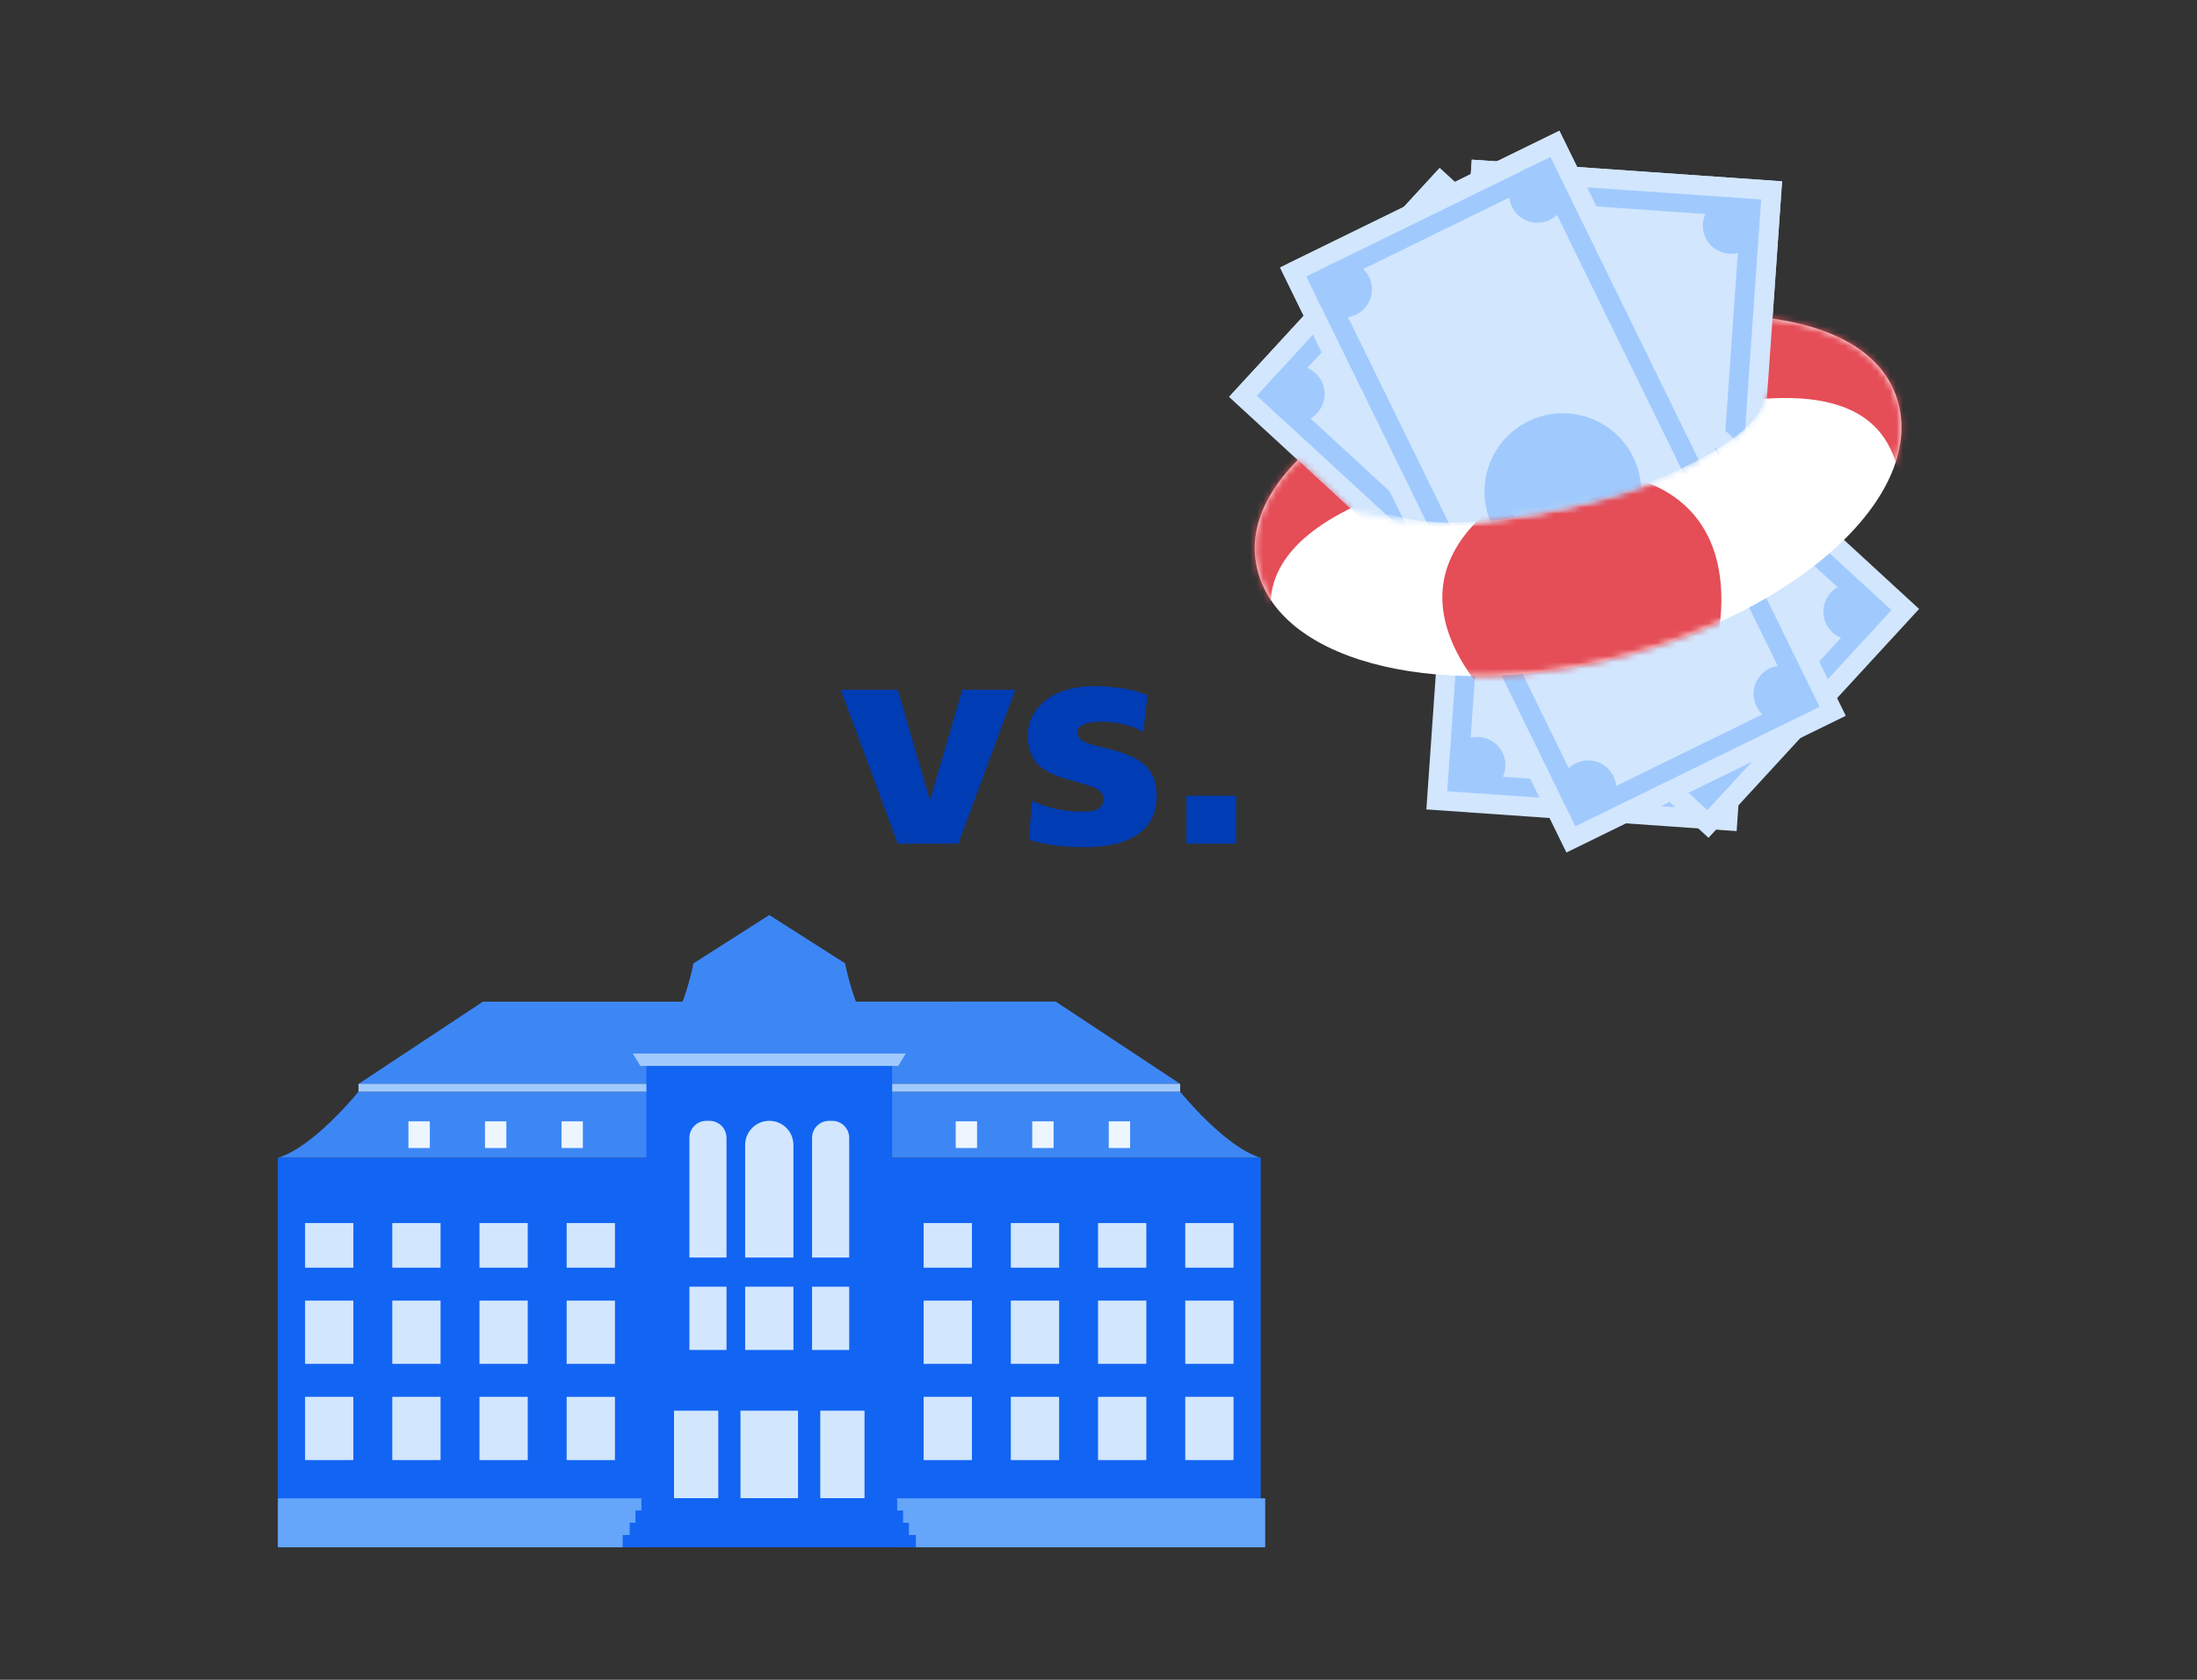 <svg  viewBox="0 0 340 260" fill="none" xmlns="http://www.w3.org/2000/svg">
<rect x="0" y="0" width="340" height="260" fill="#333333" stroke="none"/>
<path d="M268.756 128.639L275.789 28.065L227.771 24.708L220.738 125.281L268.756 128.639Z" fill="#D2E6FE"/>
<path d="M265.941 125.402L272.551 30.878L230.583 27.943L223.973 122.467L265.941 125.402Z" fill="#A0CAFD"/>
<path d="M263.119 122.361L269.332 33.508L233.413 30.996L227.2 119.849L263.119 122.361Z" fill="#D2E6FE"/>
<path d="M272.063 36.159C272.746 33.851 271.428 31.426 269.12 30.744C266.811 30.061 264.387 31.379 263.704 33.688C263.022 35.996 264.34 38.42 266.648 39.103C268.957 39.785 271.381 38.467 272.063 36.159Z" fill="#A0CAFD"/>
<path d="M238.79 33.831C239.472 31.523 238.154 29.098 235.846 28.416C233.538 27.733 231.113 29.051 230.431 31.36C229.749 33.668 231.067 36.092 233.375 36.775C235.683 37.457 238.108 36.139 238.79 33.831Z" fill="#A0CAFD"/>
<path d="M266.063 121.979C266.746 119.671 265.428 117.247 263.12 116.564C260.811 115.882 258.387 117.2 257.704 119.508C257.022 121.816 258.34 124.241 260.648 124.923C262.957 125.606 265.381 124.288 266.063 121.979Z" fill="#A0CAFD"/>
<path d="M232.794 119.655C233.476 117.347 232.158 114.922 229.85 114.24C227.542 113.557 225.117 114.875 224.435 117.184C223.752 119.492 225.07 121.917 227.379 122.599C229.687 123.281 232.111 121.963 232.794 119.655Z" fill="#A0CAFD"/>
<path d="M262.08 85.243C266.817 80.507 266.817 72.827 262.08 68.091C257.344 63.354 249.664 63.354 244.928 68.091C240.191 72.827 240.191 80.507 244.928 85.243C249.664 89.98 257.344 89.98 262.08 85.243Z" fill="#A0CAFD"/>
<path d="M245.456 80.587L245.578 79.204L252.125 80.48C252.748 81.129 253.875 81.145 254.229 80.912C254.237 80.906 254.246 80.9 254.254 80.894L257.52 81.53L258.202 82.031L259.199 81.779L258.37 81.172L257.549 81.38L254.432 80.772C254.806 80.509 255.407 80.109 257.097 79.556C259.125 78.893 258.749 77.974 258.862 77.785L259.13 77.449C259.122 77.589 259.944 78.543 260.475 78.496C260.797 78.466 261.036 78.414 261.219 78.335C261.357 78.461 261.578 78.654 261.596 78.489C261.62 78.263 262.294 77.28 261.722 77.125C261.468 77.056 261.744 76.963 261.637 76.785C261.203 76.064 260.26 75.728 260.079 75.934C259.898 76.139 259.334 75.924 259.314 76.252C259.302 76.458 259.367 76.708 259.421 76.864C259.41 76.873 259.398 76.881 259.389 76.891C258.378 76.687 258.747 75.632 258.747 75.632C258.513 74.644 256.312 74.478 256.312 74.478C256.067 74.269 253.405 74.389 253.405 74.389C253.371 74.152 252.931 73.543 252.931 73.543C252.109 73.144 252.7 72.398 252.7 72.398L251.849 71.803C250.794 72.522 250.068 71.389 250.068 71.389C246.715 71.196 245.799 73.639 245.799 73.639L245.696 72.269L245.275 72.751L244.859 79.982L245.113 80.564L245.455 80.584L245.456 80.587ZM255.239 79.262C254.537 79.595 253.769 80.379 253.769 80.379C253.372 80.263 252.694 80.296 252.209 80.339L251.033 80.109C252.975 80.12 254.702 79.483 255.239 79.262ZM246.068 78.142L247.633 78.661C247.744 78.866 247.857 79.031 247.97 79.167L247.974 79.171C248.143 79.375 248.322 79.515 248.493 79.615L245.59 79.05L245.63 78.595L246.067 78.142H246.068Z" fill="#D2E6FE"/>
<path d="M296.994 94.255L222.793 26L190.205 61.426L264.406 129.681L296.994 94.255Z" fill="#D2E6FE"/>
<path d="M292.71 94.434L222.973 30.285L194.491 61.248L264.228 125.398L292.71 94.434Z" fill="#A0CAFD"/>
<path d="M288.569 94.742L223.016 34.441L198.639 60.941L264.193 121.242L288.569 94.742Z" fill="#D2E6FE"/>
<path d="M227.395 37.671C228.078 35.362 226.76 32.938 224.452 32.255C222.143 31.573 219.719 32.891 219.036 35.199C218.354 37.508 219.672 39.932 221.98 40.615C224.289 41.297 226.713 39.979 227.395 37.671Z" fill="#A0CAFD"/>
<path d="M204.817 62.218C205.5 59.909 204.182 57.485 201.873 56.802C199.565 56.12 197.141 57.438 196.458 59.746C195.776 62.055 197.094 64.479 199.402 65.161C201.71 65.844 204.135 64.526 204.817 62.218Z" fill="#A0CAFD"/>
<path d="M290.716 95.913C291.398 93.605 290.08 91.18 287.772 90.498C285.464 89.815 283.039 91.133 282.357 93.442C281.674 95.75 282.992 98.174 285.301 98.857C287.609 99.539 290.033 98.221 290.716 95.913Z" fill="#A0CAFD"/>
<path d="M268.138 120.46C268.82 118.151 267.502 115.727 265.194 115.045C262.886 114.362 260.461 115.68 259.779 117.988C259.096 120.297 260.414 122.721 262.722 123.404C265.031 124.086 267.455 122.768 268.138 120.46Z" fill="#A0CAFD"/>
<path d="M252.178 86.408C256.915 81.672 256.915 73.992 252.178 69.256C247.442 64.519 239.762 64.519 235.026 69.256C230.289 73.992 230.289 81.672 235.026 86.408C239.762 91.145 247.442 91.145 252.178 86.408Z" fill="#A0CAFD"/>
<path d="M241.641 86.564L240.638 85.608L245.72 81.288C246.617 81.207 247.331 80.335 247.371 79.912C247.371 79.903 247.372 79.892 247.374 79.882L249.907 77.728L250.724 77.507L251.15 76.57L250.157 76.838L249.807 77.609L247.388 79.666C247.416 79.209 247.48 78.49 248.103 76.826C248.849 74.828 247.896 74.548 247.82 74.341L247.725 73.923C247.829 74.016 249.089 73.969 249.382 73.525C249.561 73.255 249.669 73.036 249.721 72.844C249.906 72.814 250.194 72.762 250.077 72.646C249.915 72.487 249.567 71.346 249.09 71.695C248.878 71.851 248.977 71.577 248.772 71.55C247.937 71.44 247.087 71.966 247.134 72.237C247.18 72.506 246.661 72.812 246.904 73.034C247.058 73.171 247.294 73.276 247.45 73.332C247.45 73.347 247.45 73.362 247.45 73.374C246.661 74.035 246.067 73.09 246.067 73.09C245.148 72.655 243.646 74.273 243.646 74.273C243.328 74.333 241.762 76.488 241.762 76.488C241.556 76.368 240.805 76.331 240.805 76.331C239.98 76.724 239.767 75.798 239.767 75.798L238.772 76.093C238.676 77.365 237.336 77.225 237.336 77.225C235.093 79.724 236.431 81.965 236.431 81.965L235.297 81.189L235.411 81.82L240.803 86.656L241.416 86.822L241.645 86.567L241.641 86.564ZM246.711 78.093C246.534 78.85 246.667 79.939 246.667 79.939C246.329 80.178 245.932 80.728 245.662 81.133L244.749 81.909C245.97 80.397 246.549 78.651 246.711 78.093ZM240.114 84.56L241.496 83.66C241.726 83.702 241.925 83.716 242.102 83.712H242.108C242.373 83.707 242.594 83.655 242.778 83.584L240.526 85.5L240.195 85.185L240.114 84.561V84.56Z" fill="#D2E6FE"/>
<path d="M285.647 110.792L241.324 20.238L198.09 41.4L242.413 131.953L285.647 110.792Z" fill="#D2E6FE"/>
<path d="M281.59 109.404L239.934 24.297L202.146 42.792L243.803 127.899L281.59 109.404Z" fill="#A0CAFD"/>
<path d="M277.618 108.185L238.461 28.184L206.121 44.013L245.278 124.014L277.618 108.185Z" fill="#D2E6FE"/>
<path d="M242.091 31.358C242.773 29.05 241.455 26.625 239.147 25.943C236.839 25.261 234.414 26.579 233.732 28.887C233.049 31.195 234.367 33.62 236.676 34.302C238.984 34.984 241.408 33.666 242.091 31.358Z" fill="#A0CAFD"/>
<path d="M212.134 46.018C212.816 43.71 211.498 41.286 209.19 40.603C206.882 39.921 204.457 41.239 203.775 43.547C203.092 45.855 204.41 48.28 206.719 48.962C209.027 49.645 211.451 48.327 212.134 46.018Z" fill="#A0CAFD"/>
<path d="M279.911 108.632C280.594 106.323 279.276 103.899 276.967 103.216C274.659 102.534 272.234 103.852 271.552 106.16C270.87 108.469 272.188 110.893 274.496 111.575C276.804 112.258 279.229 110.94 279.911 108.632Z" fill="#A0CAFD"/>
<path d="M249.954 123.296C250.636 120.987 249.318 118.563 247.01 117.881C244.702 117.198 242.277 118.516 241.595 120.824C240.913 123.133 242.231 125.557 244.539 126.24C246.847 126.922 249.272 125.604 249.954 123.296Z" fill="#A0CAFD"/>
<path d="M250.432 84.67C255.169 79.933 255.169 72.254 250.432 67.517C245.695 62.781 238.016 62.781 233.279 67.517C228.543 72.254 228.543 79.933 233.279 84.67C238.016 89.407 245.695 89.407 250.432 84.67Z" fill="#A0CAFD"/>
<path d="M236.856 83.523L236.268 82.266L242.572 80.09C243.437 80.339 244.42 79.787 244.61 79.408C244.614 79.399 244.62 79.39 244.624 79.38L247.768 78.294L248.61 78.385L249.346 77.666L248.324 77.556L247.717 78.147L244.716 79.184C244.907 78.769 245.227 78.124 246.414 76.797C247.836 75.207 247.049 74.601 247.053 74.381L247.117 73.956C247.181 74.08 248.37 74.494 248.805 74.188C249.07 74.001 249.25 73.836 249.368 73.676C249.551 73.715 249.84 73.77 249.772 73.62C249.68 73.413 249.772 72.225 249.199 72.376C248.945 72.444 249.137 72.225 248.955 72.124C248.218 71.718 247.235 71.901 247.18 72.168C247.125 72.436 246.531 72.534 246.677 72.827C246.771 73.011 246.952 73.193 247.076 73.304C247.072 73.317 247.065 73.331 247.061 73.343C246.086 73.672 245.876 72.575 245.876 72.575C245.178 71.837 243.191 72.798 243.191 72.798C242.874 72.739 240.63 74.177 240.63 74.177C240.481 73.99 239.796 73.683 239.796 73.683C238.884 73.749 239.022 72.808 239.022 72.808L237.986 72.72C237.434 73.871 236.237 73.253 236.237 73.253C233.239 74.766 233.672 77.34 233.672 77.34L232.896 76.206L232.773 76.835L236.038 83.3L236.549 83.677L236.856 83.523ZM244.658 77.475C244.217 78.116 243.947 79.178 243.947 79.178C243.544 79.276 242.975 79.646 242.576 79.925L241.443 80.316C243.13 79.352 244.304 77.934 244.658 77.475ZM236.161 81.101L237.776 80.765C237.974 80.888 238.155 80.973 238.322 81.034H238.327C238.577 81.128 238.8 81.16 238.998 81.16L236.203 82.125L236.01 81.712L236.161 81.101Z" fill="#D2E6FE"/>
<path d="M238.243 52.584C210.863 59.747 190.851 73.903 194.636 88.371C198.421 102.839 223.686 108.761 251.067 101.597C278.447 94.433 297.574 76.897 293.789 62.429C290.004 47.961 265.622 45.419 238.242 52.584H238.243ZM244.877 77.935C228.075 82.331 213.366 81.734 212.023 76.6C210.679 71.466 223.21 63.741 240.012 59.345C256.814 54.949 271.523 55.546 272.866 60.68C274.21 65.814 261.679 73.54 244.877 77.935Z" fill="white"/>
<mask id="mask0_8813_24415" style="mask-type:luminance" maskUnits="userSpaceOnUse" x="194" y="48" width="101" height="57">
<path d="M238.243 52.58C210.863 59.743 190.851 73.9 194.636 88.367C198.421 102.835 223.686 108.757 251.067 101.593C278.447 94.429 297.574 76.893 293.789 62.425C290.004 47.957 265.622 45.416 238.242 52.58H238.243ZM244.877 77.931C228.075 82.327 213.366 81.73 212.023 76.596C210.679 71.462 223.21 63.737 240.012 59.341C256.814 54.945 271.523 55.542 272.866 60.676C274.21 65.811 261.679 73.536 244.877 77.931Z" fill="white"/>
</mask>
<g mask="url(#mask0_8813_24415)">
<path d="M240.587 73.034C240.587 73.034 210.339 83.958 229.661 107.194C248.983 130.43 265.327 100.873 265.327 100.873C265.327 100.873 274.052 72.105 241.714 72.741" fill="#E54D57"/>
<path d="M238.723 70.511C238.723 70.511 221.758 56.29 208.385 60.391C195.011 64.492 183.849 77.043 188.46 85.468C193.072 93.893 197.832 102.88 197.51 99.352C197.189 95.824 187.818 78.412 238.721 70.511H238.723Z" fill="#E54D57"/>
<path d="M244.109 69.102C244.109 69.102 251.934 48.395 265.603 45.42C279.271 42.445 295.15 47.922 295.255 57.526C295.361 67.129 295.613 77.297 294.165 74.064C292.718 70.83 292.36 51.061 244.109 69.102Z" fill="#E54D57"/>
</g>
<mask id="mask1_8813_24415" style="mask-type:luminance" maskUnits="userSpaceOnUse" x="187" y="4" width="96" height="77">
<path d="M187.586 58.741L209.132 79.122L215.538 80.287L226.75 80.87C226.75 80.87 246.91 79.053 257.138 74.137C267.366 69.223 271.662 65.477 272.718 62.982C273.772 60.487 279.834 50.096 279.834 50.096L282.507 12.735L221.361 4L187.586 58.739V58.741Z" fill="white"/>
</mask>
<g mask="url(#mask1_8813_24415)">
<path d="M268.756 128.64L275.789 28.066L227.771 24.709L220.738 125.282L268.756 128.64Z" fill="#D2E6FE"/>
<path d="M265.941 125.403L272.551 30.879L230.583 27.944L223.973 122.468L265.941 125.403Z" fill="#A0CAFD"/>
<path d="M263.119 122.362L269.332 33.509L233.413 30.997L227.2 119.85L263.119 122.362Z" fill="#D2E6FE"/>
<path d="M272.063 36.16C272.746 33.852 271.428 31.427 269.12 30.745C266.811 30.062 264.387 31.38 263.704 33.689C263.022 35.997 264.34 38.421 266.648 39.104C268.957 39.786 271.381 38.468 272.063 36.16Z" fill="#A0CAFD"/>
<path d="M238.79 33.832C239.472 31.523 238.154 29.099 235.846 28.417C233.538 27.734 231.113 29.052 230.431 31.36C229.749 33.669 231.067 36.093 233.375 36.776C235.683 37.458 238.108 36.14 238.79 33.832Z" fill="#A0CAFD"/>
<path d="M256.838 85.244C261.575 80.508 261.575 72.828 256.838 68.092C252.102 63.355 244.422 63.355 239.686 68.092C234.949 72.828 234.949 80.508 239.686 85.244C244.422 89.981 252.102 89.981 256.838 85.244Z" fill="#A0CAFD"/>
<path d="M240.214 80.588L240.336 79.206L246.882 80.481C247.506 81.13 248.632 81.146 248.987 80.913C248.995 80.907 249.004 80.901 249.012 80.895L252.278 81.531L252.96 82.032L253.957 81.781L253.128 81.173L252.307 81.381L249.19 80.773C249.564 80.51 250.165 80.111 251.855 79.557C253.882 78.894 253.507 77.975 253.62 77.786L253.888 77.45C253.88 77.59 254.702 78.544 255.233 78.496C255.555 78.467 255.794 78.415 255.976 78.337C256.115 78.462 256.336 78.655 256.354 78.49C256.378 78.264 257.052 77.281 256.48 77.126C256.226 77.057 256.501 76.964 256.395 76.786C255.96 76.065 255.018 75.73 254.837 75.935C254.655 76.14 254.092 75.925 254.072 76.253C254.06 76.459 254.125 76.709 254.178 76.865C254.168 76.874 254.156 76.882 254.146 76.892C253.136 76.688 253.505 75.633 253.505 75.633C253.271 74.645 251.07 74.479 251.07 74.479C250.825 74.27 248.163 74.39 248.163 74.39C248.129 74.153 247.689 73.544 247.689 73.544C246.866 73.145 247.458 72.399 247.458 72.399L246.607 71.804C245.552 72.523 244.826 71.39 244.826 71.39C241.472 71.197 240.557 73.64 240.557 73.64L240.454 72.269L240.033 72.752L239.617 79.983L239.87 80.565L240.213 80.585L240.214 80.588ZM249.999 79.263C249.296 79.596 248.528 80.38 248.528 80.38C248.131 80.264 247.453 80.297 246.968 80.34L245.792 80.111C247.734 80.121 249.461 79.484 249.999 79.263ZM240.827 78.143L242.392 78.662C242.503 78.867 242.616 79.032 242.729 79.168L242.733 79.172C242.903 79.376 243.081 79.516 243.252 79.616L240.349 79.051L240.389 78.596L240.826 78.143H240.827Z" fill="#D2E6FE"/>
<path d="M296.998 94.255L222.797 26L190.209 61.426L264.41 129.681L296.998 94.255Z" fill="#D2E6FE"/>
<path d="M292.714 94.434L222.977 30.285L194.495 61.248L264.232 125.398L292.714 94.434Z" fill="#A0CAFD"/>
<path d="M288.573 94.742L223.02 34.441L198.643 60.941L264.197 121.242L288.573 94.742Z" fill="#D2E6FE"/>
<path d="M227.399 37.671C228.082 35.362 226.764 32.938 224.456 32.255C222.147 31.573 219.723 32.891 219.04 35.199C218.358 37.508 219.676 39.932 221.984 40.615C224.292 41.297 226.717 39.979 227.399 37.671Z" fill="#A0CAFD"/>
<path d="M204.821 62.218C205.504 59.909 204.186 57.485 201.877 56.802C199.569 56.12 197.145 57.438 196.462 59.746C195.78 62.055 197.098 64.479 199.406 65.161C201.714 65.844 204.139 64.526 204.821 62.218Z" fill="#A0CAFD"/>
<path d="M252.182 86.408C256.919 81.672 256.919 73.992 252.182 69.256C247.445 64.519 239.766 64.519 235.029 69.256C230.293 73.992 230.293 81.672 235.029 86.408C239.766 91.145 247.445 91.145 252.182 86.408Z" fill="#A0CAFD"/>
<path d="M241.645 86.564L240.641 85.608L245.724 81.288C246.62 81.207 247.335 80.335 247.375 79.912C247.375 79.903 247.376 79.892 247.378 79.882L249.911 77.728L250.728 77.507L251.153 76.57L250.16 76.838L249.811 77.609L247.392 79.666C247.42 79.209 247.484 78.49 248.107 76.826C248.853 74.828 247.9 74.548 247.824 74.341L247.729 73.923C247.833 74.016 249.093 73.969 249.386 73.525C249.565 73.255 249.673 73.036 249.725 72.844C249.91 72.814 250.198 72.762 250.081 72.646C249.919 72.487 249.571 71.346 249.094 71.695C248.882 71.851 248.981 71.577 248.776 71.55C247.941 71.44 247.091 71.966 247.138 72.237C247.184 72.506 246.664 72.812 246.908 73.034C247.062 73.171 247.298 73.276 247.454 73.332C247.454 73.347 247.454 73.362 247.454 73.374C246.664 74.035 246.071 73.09 246.071 73.09C245.152 72.655 243.65 74.273 243.65 74.273C243.332 74.333 241.766 76.488 241.766 76.488C241.56 76.368 240.809 76.331 240.809 76.331C239.984 76.724 239.771 75.798 239.771 75.798L238.775 76.093C238.68 77.365 237.34 77.225 237.34 77.225C235.097 79.724 236.435 81.965 236.435 81.965L235.301 81.189L235.415 81.82L240.807 86.656L241.42 86.822L241.649 86.567L241.645 86.564ZM246.715 78.093C246.538 78.85 246.671 79.939 246.671 79.939C246.333 80.178 245.935 80.728 245.666 81.133L244.753 81.909C245.974 80.397 246.553 78.651 246.715 78.093ZM240.118 84.56L241.5 83.66C241.73 83.702 241.929 83.716 242.106 83.712H242.112C242.377 83.707 242.598 83.655 242.782 83.584L240.529 85.5L240.199 85.185L240.118 84.561V84.56Z" fill="#D2E6FE"/>
<path d="M285.651 110.792L241.328 20.238L198.094 41.4L242.417 131.953L285.651 110.792Z" fill="#D2E6FE"/>
<path d="M281.594 109.404L239.938 24.297L202.15 42.792L243.807 127.899L281.594 109.404Z" fill="#A0CAFD"/>
<path d="M277.622 108.185L238.465 28.184L206.125 44.013L245.282 124.014L277.622 108.185Z" fill="#D2E6FE"/>
<path d="M242.095 31.358C242.777 29.05 241.459 26.625 239.151 25.943C236.843 25.261 234.418 26.579 233.736 28.887C233.053 31.195 234.371 33.62 236.68 34.302C238.988 34.984 241.412 33.666 242.095 31.358Z" fill="#A0CAFD"/>
<path d="M212.138 46.018C212.82 43.71 211.502 41.286 209.194 40.603C206.885 39.921 204.461 41.239 203.779 43.547C203.096 45.855 204.414 48.28 206.722 48.962C209.031 49.645 211.455 48.327 212.138 46.018Z" fill="#A0CAFD"/>
<path d="M250.44 84.67C255.176 79.933 255.176 72.254 250.44 67.517C245.703 62.781 238.024 62.781 233.287 67.517C228.551 72.254 228.551 79.933 233.287 84.67C238.024 89.407 245.703 89.407 250.44 84.67Z" fill="#A0CAFD"/>
</g>
<path d="M138.933 106.756L143.87 123.717H143.961L148.944 106.756H157.128L148.304 130.574H138.933L130.11 106.756H138.933ZM167.429 125.637C168.739 125.637 169.623 125.469 170.08 125.134C170.537 124.768 170.766 124.281 170.766 123.671C170.766 123.183 170.598 122.787 170.263 122.482C169.958 122.178 169.44 121.903 168.709 121.66C168.008 121.416 166.819 121.065 165.143 120.608C162.735 119.907 161.12 119.023 160.297 117.957C159.474 116.859 159.063 115.518 159.063 113.934C159.063 112.288 159.535 110.886 160.48 109.728C161.425 108.539 162.659 107.655 164.183 107.076C165.737 106.497 167.429 106.208 169.257 106.208C172.488 106.208 175.261 106.665 177.578 107.579L176.938 113.294C176.176 112.806 175.2 112.425 174.012 112.151C172.823 111.846 171.665 111.694 170.537 111.694C169.318 111.694 168.374 111.831 167.703 112.105C167.063 112.379 166.743 112.791 166.743 113.339C166.743 113.979 167.078 114.467 167.749 114.802C168.45 115.137 169.699 115.503 171.497 115.899C174.301 116.57 176.252 117.469 177.349 118.597C178.446 119.724 178.995 121.248 178.995 123.168C178.995 125.759 178.035 127.74 176.115 129.111C174.225 130.452 171.467 131.123 167.84 131.123C164.488 131.123 161.623 130.742 159.246 129.98L159.703 123.991C160.922 124.509 162.202 124.921 163.543 125.225C164.884 125.5 166.179 125.637 167.429 125.637ZM191.292 123.168V130.574H183.612V123.168H191.292Z" fill="#003CB4"/>
<path d="M182.634 168.969H176.79H173.089H55.478C55.478 168.969 48.594 177.531 43.004 179.202H173.088H184.097H195.106C189.516 177.532 182.632 168.969 182.632 168.969H182.634Z" fill="#3D87F5"/>
<path d="M195.104 179.203H43V239.484H195.104V179.203Z" fill="#1264F3"/>
<path d="M182.626 167.756L163.377 155.023L74.729 155.042L55.48 167.775L182.626 167.756Z" fill="#3D87F5"/>
<path d="M182.64 167.754H55.477V168.971H182.64V167.754Z" fill="#A0CAFD"/>
<path d="M138.071 163.242H100.031V239.484H138.071V163.242Z" fill="#1264F3"/>
<path d="M130.779 149.098H130.768L119.053 141.629L107.337 149.098H107.322C107.322 149.098 104.711 163.003 98.539 163.003C101.671 163.003 112.336 163.003 117.575 163.003C119.368 163.003 120.525 163.003 120.525 163.003C125.763 163.003 136.429 163.003 139.561 163.003C133.389 163.003 130.777 149.098 130.777 149.098H130.779Z" fill="#3D87F5"/>
<path d="M119.052 173.48C121.114 173.48 122.788 175.155 122.788 177.216V194.643H115.316V177.216C115.316 175.155 116.99 173.48 119.052 173.48Z" fill="#D2E6FE"/>
<path d="M109.325 173.48H109.797C111.252 173.48 112.433 174.663 112.433 176.117V194.642H106.688V176.117C106.688 174.661 107.87 173.48 109.324 173.48H109.325Z" fill="#D2E6FE"/>
<path d="M128.31 173.48H128.781C130.237 173.48 131.418 174.663 131.418 176.117V194.642H125.672V176.117C125.672 174.661 126.854 173.48 128.308 173.48H128.31Z" fill="#D2E6FE"/>
<path d="M97.938 163.07H140.165L139.007 164.982H99.096L97.938 163.07Z" fill="#A0CAFD"/>
<path d="M54.683 201.309H47.211V211.101H54.683V201.309Z" fill="#D2E6FE"/>
<path d="M68.179 201.309H60.707V211.101H68.179V201.309Z" fill="#D2E6FE"/>
<path d="M81.671 201.309H74.199V211.101H81.671V201.309Z" fill="#D2E6FE"/>
<path d="M95.167 201.309H87.695V211.101H95.167V201.309Z" fill="#D2E6FE"/>
<path d="M54.683 216.199H47.211V225.992H54.683V216.199Z" fill="#D2E6FE"/>
<path d="M68.179 216.199H60.707V225.992H68.179V216.199Z" fill="#D2E6FE"/>
<path d="M81.671 216.199H74.199V225.992H81.671V216.199Z" fill="#D2E6FE"/>
<path d="M95.167 216.203H87.695V225.995H95.167V216.203Z" fill="#D2E6FE"/>
<path d="M54.683 189.305H47.211V196.215H54.683V189.305Z" fill="#D2E6FE"/>
<path d="M68.179 189.305H60.707V196.215H68.179V189.305Z" fill="#D2E6FE"/>
<path d="M81.671 189.305H74.199V196.215H81.671V189.305Z" fill="#D2E6FE"/>
<path d="M95.167 189.305H87.695V196.215H95.167V189.305Z" fill="#D2E6FE"/>
<path d="M150.413 201.309H142.941V211.101H150.413V201.309Z" fill="#D2E6FE"/>
<path d="M163.905 201.309H156.434V211.101H163.905V201.309Z" fill="#D2E6FE"/>
<path d="M177.402 201.309H169.93V211.101H177.402V201.309Z" fill="#D2E6FE"/>
<path d="M190.898 201.309H183.426V211.101H190.898V201.309Z" fill="#D2E6FE"/>
<path d="M150.413 216.199H142.941V225.992H150.413V216.199Z" fill="#D2E6FE"/>
<path d="M163.905 216.199H156.434V225.992H163.905V216.199Z" fill="#D2E6FE"/>
<path d="M177.402 216.199H169.93V225.992H177.402V216.199Z" fill="#D2E6FE"/>
<path d="M190.898 216.199H183.426V225.992H190.898V216.199Z" fill="#D2E6FE"/>
<path d="M150.413 189.305H142.941V196.215H150.413V189.305Z" fill="#D2E6FE"/>
<path d="M163.905 189.305H156.434V196.215H163.905V189.305Z" fill="#D2E6FE"/>
<path d="M177.402 189.305H169.93V196.215H177.402V189.305Z" fill="#D2E6FE"/>
<path d="M190.898 189.305H183.426V196.215H190.898V189.305Z" fill="#D2E6FE"/>
<path d="M122.788 199.156H115.316V208.949H122.788V199.156Z" fill="#D2E6FE"/>
<path d="M112.433 199.156H106.688V208.949H112.433V199.156Z" fill="#D2E6FE"/>
<path d="M125.672 208.949H131.418V199.157H125.672V208.949Z" fill="#D2E6FE"/>
<path d="M123.501 218.347H114.594V231.903H123.501V218.347Z" fill="#D2E6FE"/>
<path d="M111.158 218.347H104.309V231.903H111.158V218.347Z" fill="#D2E6FE"/>
<path d="M126.94 231.901H133.789V218.345H126.94V231.901Z" fill="#D2E6FE"/>
<path d="M66.515 173.562H63.211V177.693H66.515V173.562Z" fill="#EDF5FF"/>
<path d="M78.359 173.562H75.055V177.693H78.359V173.562Z" fill="#EDF5FF"/>
<path d="M90.203 173.562H86.898V177.693H90.203V173.562Z" fill="#EDF5FF"/>
<path d="M151.206 173.562H147.902V177.693H151.206V173.562Z" fill="#EDF5FF"/>
<path d="M163.05 173.562H159.746V177.693H163.05V173.562Z" fill="#EDF5FF"/>
<path d="M174.894 173.562H171.59V177.693H174.894V173.562Z" fill="#EDF5FF"/>
<path d="M99.537 231.914H43.004V239.487H99.537V231.914Z" fill="#65A6FB"/>
<path d="M195.798 231.914H138.555V239.487H195.798V231.914Z" fill="#65A6FB"/>
<path d="M141.738 237.594H96.363V239.49H141.738V237.594Z" fill="#1264F3"/>
<path d="M140.657 235.695H97.449V237.592H140.657V235.695Z" fill="#1264F3"/>
<path d="M138.843 231.914H99.258V233.811H138.843V231.914Z" fill="#1264F3"/>
<path d="M139.76 233.801H98.34V235.697H139.76V233.801Z" fill="#1264F3"/>
</svg>
